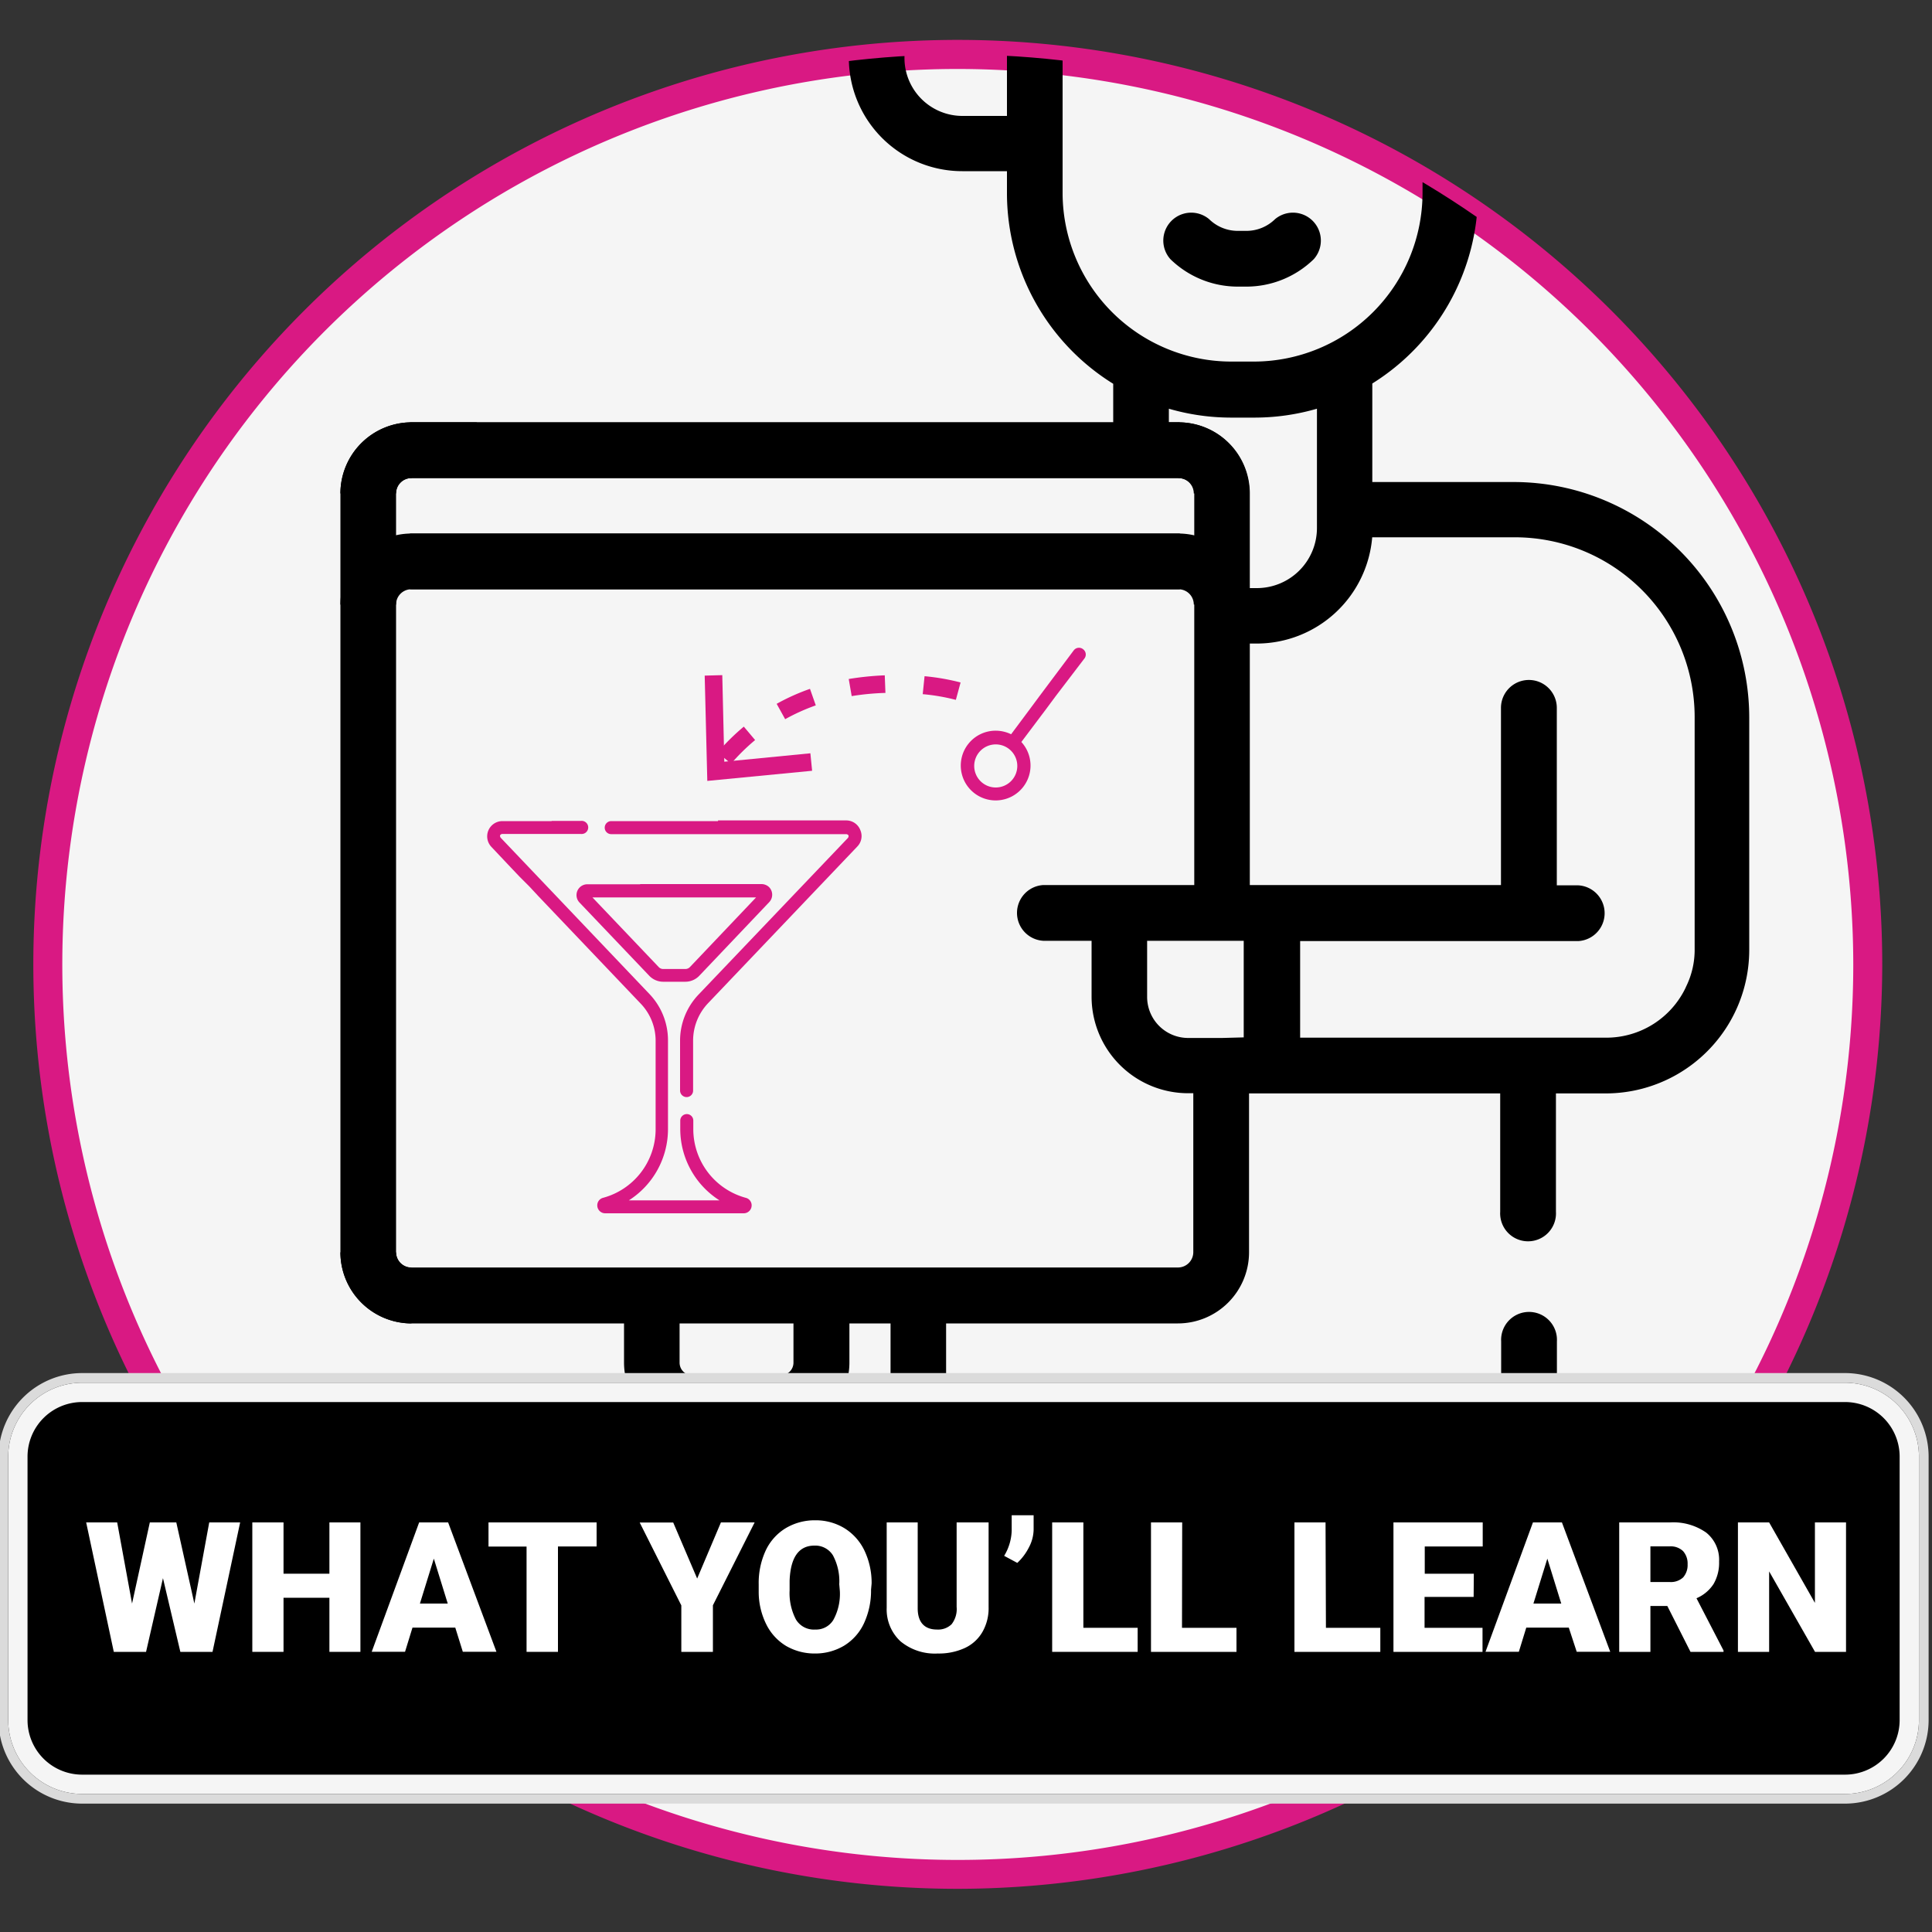 <svg xmlns="http://www.w3.org/2000/svg" xmlns:xlink="http://www.w3.org/1999/xlink" viewBox="0 0 200 200"><rect x="0" y="0" width="200" height="200" fill="#333333" stroke="none"/><defs><clipPath id="a"><circle cx="99.15" cy="99.83" r="94.19" style="fill:none"/></clipPath></defs><circle cx="99.15" cy="99.83" r="94.19" style="fill:#f5f5f5"/><path d="M99.15,195.53a95.7,95.7,0,1,1,95.7-95.7A95.81,95.81,0,0,1,99.15,195.53Zm0-188.39a92.7,92.7,0,1,0,92.7,92.69A92.79,92.79,0,0,0,99.15,7.14Z" style="fill:#d91983"/><g style="clip-path:url(#a)"><path d="M129,29.67a10,10,0,0,0,7-2.84,2.89,2.89,0,0,0-4-4.15,4.24,4.24,0,0,1-3,1.22h-.84a4.24,4.24,0,0,1-3-1.22,2.89,2.89,0,0,0-4,4.15,10,10,0,0,0,7,2.84Z"/><path d="M163.63,6a6,6,0,0,1-6,6H153V0h4.61A6,6,0,0,1,163.63,6Zm-64,6a6,6,0,1,1,0-12h4.61v12ZM110,20V-15.56H135.9A11.37,11.37,0,0,1,147.26-4.19V20A17.48,17.48,0,0,1,129.8,37.43h-2.36A17.48,17.48,0,0,1,110,20Zm11,22.31a23.12,23.12,0,0,0,6.48.92h2.36a23.19,23.19,0,0,0,6.49-.92V54.67a6.22,6.22,0,0,1-6.21,6.21h-.74V51.07A7.36,7.36,0,0,0,122,43.72h-1Zm5.52,65.14H123a4.25,4.25,0,0,1-4.25-4.25V97.39h10v10ZM82.14,141.06a1.31,1.31,0,0,1-1.3,1.31H71.65a1.31,1.31,0,0,1-1.3-1.31V137H82.14Zm-46.9-11.42A7.37,7.37,0,0,0,42.6,137h22v4.06a7.08,7.08,0,0,0,7.07,7.08h9.19a7.08,7.08,0,0,0,7.07-7.08V137h4.26v11.87a2.88,2.88,0,0,0,2.88,2.89h63.22a2.88,2.88,0,0,0,2.88-2.89v-10a2.89,2.89,0,1,0-5.77,0V146H97.94v-9h24a7.37,7.37,0,0,0,7.36-7.36V113.19h26v12.25a2.89,2.89,0,1,0,5.77,0V113.19h5.15a14.86,14.86,0,0,0,14.86-14.87V94.5h0V74.28A24.4,24.4,0,0,0,156.79,49.9H142.06V39.7A23.24,23.24,0,0,0,153,20V17.71h4.61A11.74,11.74,0,0,0,166.27-2V-12a28.91,28.91,0,0,0-10.55-22.37,2.89,2.89,0,0,0-4.06.39,2.89,2.89,0,0,0,.39,4.06A23.18,23.18,0,0,1,160.5-12v6.54a11.67,11.67,0,0,0-2.86-.35H153A17.16,17.16,0,0,0,135.9-21.33H108.25a4,4,0,0,0-4,4v11.5H99.6a11.73,11.73,0,0,0-2.86.35v-28a6,6,0,0,1,3.11-5.27,5.93,5.93,0,0,1,6.12.18l1.72,1.08a14.43,14.43,0,0,0,7.72,2.23h21.87a23.54,23.54,0,0,1,3.57.27,2.87,2.87,0,0,0,3.29-2.41,2.88,2.88,0,0,0-2.4-3.29,28.74,28.74,0,0,0-4.46-.34H115.41a8.73,8.73,0,0,1-4.64-1.34l-1.72-1.09a11.65,11.65,0,0,0-12-.34A11.66,11.66,0,0,0,91-33.42V-2a11.74,11.74,0,0,0,8.62,19.72h4.62V20a23.24,23.24,0,0,0,11,19.73v4l6.8,5.77h0a1.59,1.59,0,0,1,1.59,1.58V91.62H108a2.89,2.89,0,0,0,0,5.77h5v5.78a10,10,0,0,0,10,10h.53v16.45a1.59,1.59,0,0,1-1.59,1.59H42.6A1.59,1.59,0,0,1,41,129.64Zm139.25-27.38a9.1,9.1,0,0,1-8.19,5.16H134.59v-10h28.8a2.89,2.89,0,0,0,0-5.77h-2.23V73.28a2.89,2.89,0,0,0-5.78,0V91.62h-26v-25h.74a12,12,0,0,0,11.93-11h14.78a18.62,18.62,0,0,1,18.6,18.6v24a8.6,8.6,0,0,1-.9,3.94Z"/><path d="M42.6,131.23A1.59,1.59,0,0,1,41,129.64V51.07a1.58,1.58,0,0,1,1.58-1.58h0l6.8-5.77H42.6a7.37,7.37,0,0,0-7.36,7.35v78.57A7.37,7.37,0,0,0,42.6,137"/><path d="M66.27,91.54H60.8a1.12,1.12,0,0,0-1.12,1.12,1.11,1.11,0,0,0,.31.77L67.2,101a2,2,0,0,0,1.46.63h2.27A2,2,0,0,0,72.4,101l7.21-7.59a1.12,1.12,0,0,0,0-1.58,1.15,1.15,0,0,0-.76-.31H66.27ZM74.33,85H63.27a.68.68,0,0,0-.67.68.67.67,0,0,0,.67.67H87.63c.22.06.27.18.16.38L72.33,102.94a6.92,6.92,0,0,0-1.93,4.8v5.15a.68.68,0,0,0,.68.68.67.67,0,0,0,.67-.68h0v-5.15a5.63,5.63,0,0,1,1.55-3.89L88.75,87.63a1.55,1.55,0,0,0,.31-1.7v0a1.56,1.56,0,0,0-1.44-1H74.33Zm-1,7.9h4.94l-6.84,7.2a.65.65,0,0,1-.49.21H68.66a.63.63,0,0,1-.48-.21l-6.85-7.2h12Z" style="fill:#d91983"/><path d="M57.09,85H52a1.58,1.58,0,0,0-1.14,2.66l2,2.12.95,1,1,1,.93,1,10.59,11.12a5.55,5.55,0,0,1,1.54,3.88V117A7.36,7.36,0,0,1,62.42,124a.8.8,0,0,0-.59.78h0a.82.82,0,0,0,.81.82H77a.82.82,0,0,0,.81-.82.8.8,0,0,0-.6-.78,7.37,7.37,0,0,1-5.44-7.11V116a.67.67,0,0,0-.67-.67.68.68,0,0,0-.68.67v.9a8.76,8.76,0,0,0,4.06,7.36H65.1a8.75,8.75,0,0,0,4.05-7.36v-9.2a6.94,6.94,0,0,0-1.91-4.79L51.82,86.71c-.11-.2-.06-.33.16-.38h8.15a.68.68,0,1,0,0-1.35h-3Z" style="fill:#d91983"/><path d="M112.15,67.23a.68.68,0,0,0-1,.1l0,0-3.55,4.74-1,1.35-1.93,2.59a3.68,3.68,0,0,0-1.59-.37,3.61,3.61,0,1,0,2.65,1.17l2.55-3.39,1-1.35,3-3.93A.68.68,0,0,0,112.15,67.23Zm-9.07,14.29a2.23,2.23,0,1,1,2.23-2.23A2.23,2.23,0,0,1,103.08,81.52Z" style="fill:#d91983"/><path d="M75.68,79.06l-1.39-1.17A23.29,23.29,0,0,1,77,75.22l1.17,1.39A21.07,21.07,0,0,0,75.68,79.06Zm5.6-4.61-.88-1.59a21.87,21.87,0,0,1,3.45-1.55l.6,1.71A20.6,20.6,0,0,0,81.28,74.45Zm17.67-2a21.05,21.05,0,0,0-3.43-.59L95.71,70a23.25,23.25,0,0,1,3.73.65Zm-10.78-.37-.31-1.79a30.2,30.2,0,0,1,3.73-.38l.07,1.82A26.27,26.27,0,0,0,88.17,72.06Z" style="fill:#d91983"/><polygon points="72.95 69.94 74.77 69.89 74.98 78.85 83.89 77.98 84.07 79.79 73.22 80.84 72.95 69.94" style="fill:#d91983"/><path d="M144.12,3.64a3,3,0,1,1-3-3A3,3,0,0,1,144.12,3.64Z"/><path d="M119.85,3.64a3,3,0,1,1-3-3A3,3,0,0,1,119.85,3.64Z"/><path d="M41,51.08a1.59,1.59,0,0,1,1.58-1.59h79.54V43.72H42.6a7.37,7.37,0,0,0-7.36,7.36"/><path d="M129.34,51.08A7.36,7.36,0,0,0,122,43.72H42.44v5.77H122a1.59,1.59,0,0,1,1.58,1.59"/><path d="M41,62.59A1.58,1.58,0,0,1,42.6,61h79.54V55.23H42.6a7.37,7.37,0,0,0-7.36,7.36"/><path d="M129.34,62.59A7.37,7.37,0,0,0,122,55.23H42.44V61H122a1.58,1.58,0,0,1,1.58,1.58"/></g><rect x="0.35" y="142.63" width="198.81" height="43.58" rx="8.15"/><path d="M191,143.14a7.67,7.67,0,0,1,7.65,7.65v27.27a7.67,7.67,0,0,1-7.65,7.65H8.5a7.67,7.67,0,0,1-7.65-7.65V150.79a7.67,7.67,0,0,1,7.65-7.65H191m0-1H8.5a8.66,8.66,0,0,0-8.65,8.65v27.27a8.66,8.66,0,0,0,8.65,8.65H191a8.66,8.66,0,0,0,8.65-8.65V150.79a8.66,8.66,0,0,0-8.65-8.65Z" style="fill:#dbdbdb"/><rect x="1.85" y="144.13" width="195.81" height="40.58" rx="6.65"/><path d="M191,145.14a5.65,5.65,0,0,1,5.65,5.65v27.27a5.65,5.65,0,0,1-5.65,5.65H8.5a5.65,5.65,0,0,1-5.65-5.65V150.79a5.65,5.65,0,0,1,5.65-5.65H191m0-2H8.5a7.67,7.67,0,0,0-7.65,7.65v27.27a7.67,7.67,0,0,0,7.65,7.65H191a7.67,7.67,0,0,0,7.65-7.65V150.79a7.67,7.67,0,0,0-7.65-7.65Z" style="fill:#f5f5f5"/><path d="M20.12,166l1.54-8.4h3.2L22,171H18.67l-1.8-7.63L15.12,171H11.78L8.92,157.6h3.21l1.54,8.4,1.84-8.4h2.74Z" style="fill:#fff"/><path d="M37.31,171H34.1V165.4H29.35V171H26.12V157.6h3.23v5.31H34.1V157.6h3.21Z" style="fill:#fff"/><path d="M47.13,168.49H42.7l-.77,2.5H38.48l4.91-13.39h3l5,13.39H47.91ZM43.47,166h2.88l-1.44-4.65Z" style="fill:#fff"/><path d="M61.76,160.09h-4V171H54.51v-10.9H50.57V157.6H61.76Z" style="fill:#fff"/><path d="M72.17,163.41l2.46-5.81h3.49l-4.32,8.58V171H70.53v-4.81l-4.31-8.58h3.47Z" style="fill:#fff"/><path d="M90.17,164.57a8,8,0,0,1-.73,3.47,5.36,5.36,0,0,1-2.06,2.32,5.8,5.8,0,0,1-3,.81,5.88,5.88,0,0,1-3-.78,5.41,5.41,0,0,1-2.06-2.25,7.56,7.56,0,0,1-.78-3.36V164a8,8,0,0,1,.72-3.48,5.37,5.37,0,0,1,2.07-2.32,5.85,5.85,0,0,1,3.07-.82,5.72,5.72,0,0,1,3,.81,5.5,5.5,0,0,1,2.08,2.31,7.78,7.78,0,0,1,.75,3.42ZM86.88,164a5.68,5.68,0,0,0-.66-3,2.15,2.15,0,0,0-1.91-1c-1.62,0-2.48,1.22-2.57,3.64v1a5.88,5.88,0,0,0,.65,3,2.16,2.16,0,0,0,2,1.05,2.09,2.09,0,0,0,1.88-1,5.59,5.59,0,0,0,.67-3Z" style="fill:#fff"/><path d="M102.34,157.6v8.76a4.94,4.94,0,0,1-.64,2.58,4.08,4.08,0,0,1-1.82,1.66,6.42,6.42,0,0,1-2.8.57,5.57,5.57,0,0,1-3.86-1.26,4.5,4.5,0,0,1-1.43-3.48V157.6H95v8.89c0,1.47.72,2.2,2,2.2a2,2,0,0,0,1.51-.55,2.56,2.56,0,0,0,.52-1.8V157.6Z" style="fill:#fff"/><path d="M105.31,161.79l-1.36-.73a5.33,5.33,0,0,0,.78-2.6v-1.6H107v1.5a4.05,4.05,0,0,1-.49,1.83A5.66,5.66,0,0,1,105.31,161.79Z" style="fill:#fff"/><path d="M112.15,168.51h5.62V171h-8.85V157.6h3.23Z" style="fill:#fff"/><path d="M122.36,168.51H128V171h-8.85V157.6h3.23Z" style="fill:#fff"/><path d="M137.26,168.51h5.63V171H134V157.6h3.22Z" style="fill:#fff"/><path d="M152.55,165.31h-5.08v3.2h6V171h-9.22V157.6h9.24v2.49h-6v2.82h5.08Z" style="fill:#fff"/><path d="M162.4,168.49H158l-.77,2.5h-3.45l4.91-13.39h3l5,13.39h-3.47ZM158.74,166h2.88l-1.44-4.65Z" style="fill:#fff"/><path d="M172.6,166.25h-1.75V171h-3.23V157.6h5.27a5.93,5.93,0,0,1,3.73,1.05,3.6,3.6,0,0,1,1.34,3,4.36,4.36,0,0,1-.57,2.32,3.94,3.94,0,0,1-1.77,1.48l2.8,5.41V171H175Zm-1.75-2.48h2a1.86,1.86,0,0,0,1.39-.48,1.94,1.94,0,0,0,.46-1.36,1.92,1.92,0,0,0-.47-1.36,1.84,1.84,0,0,0-1.38-.49h-2Z" style="fill:#fff"/><path d="M191.1,171h-3.21l-4.75-8.33V171h-3.23V157.6h3.23l4.74,8.33V157.6h3.22Z" style="fill:#fff"/></svg>
